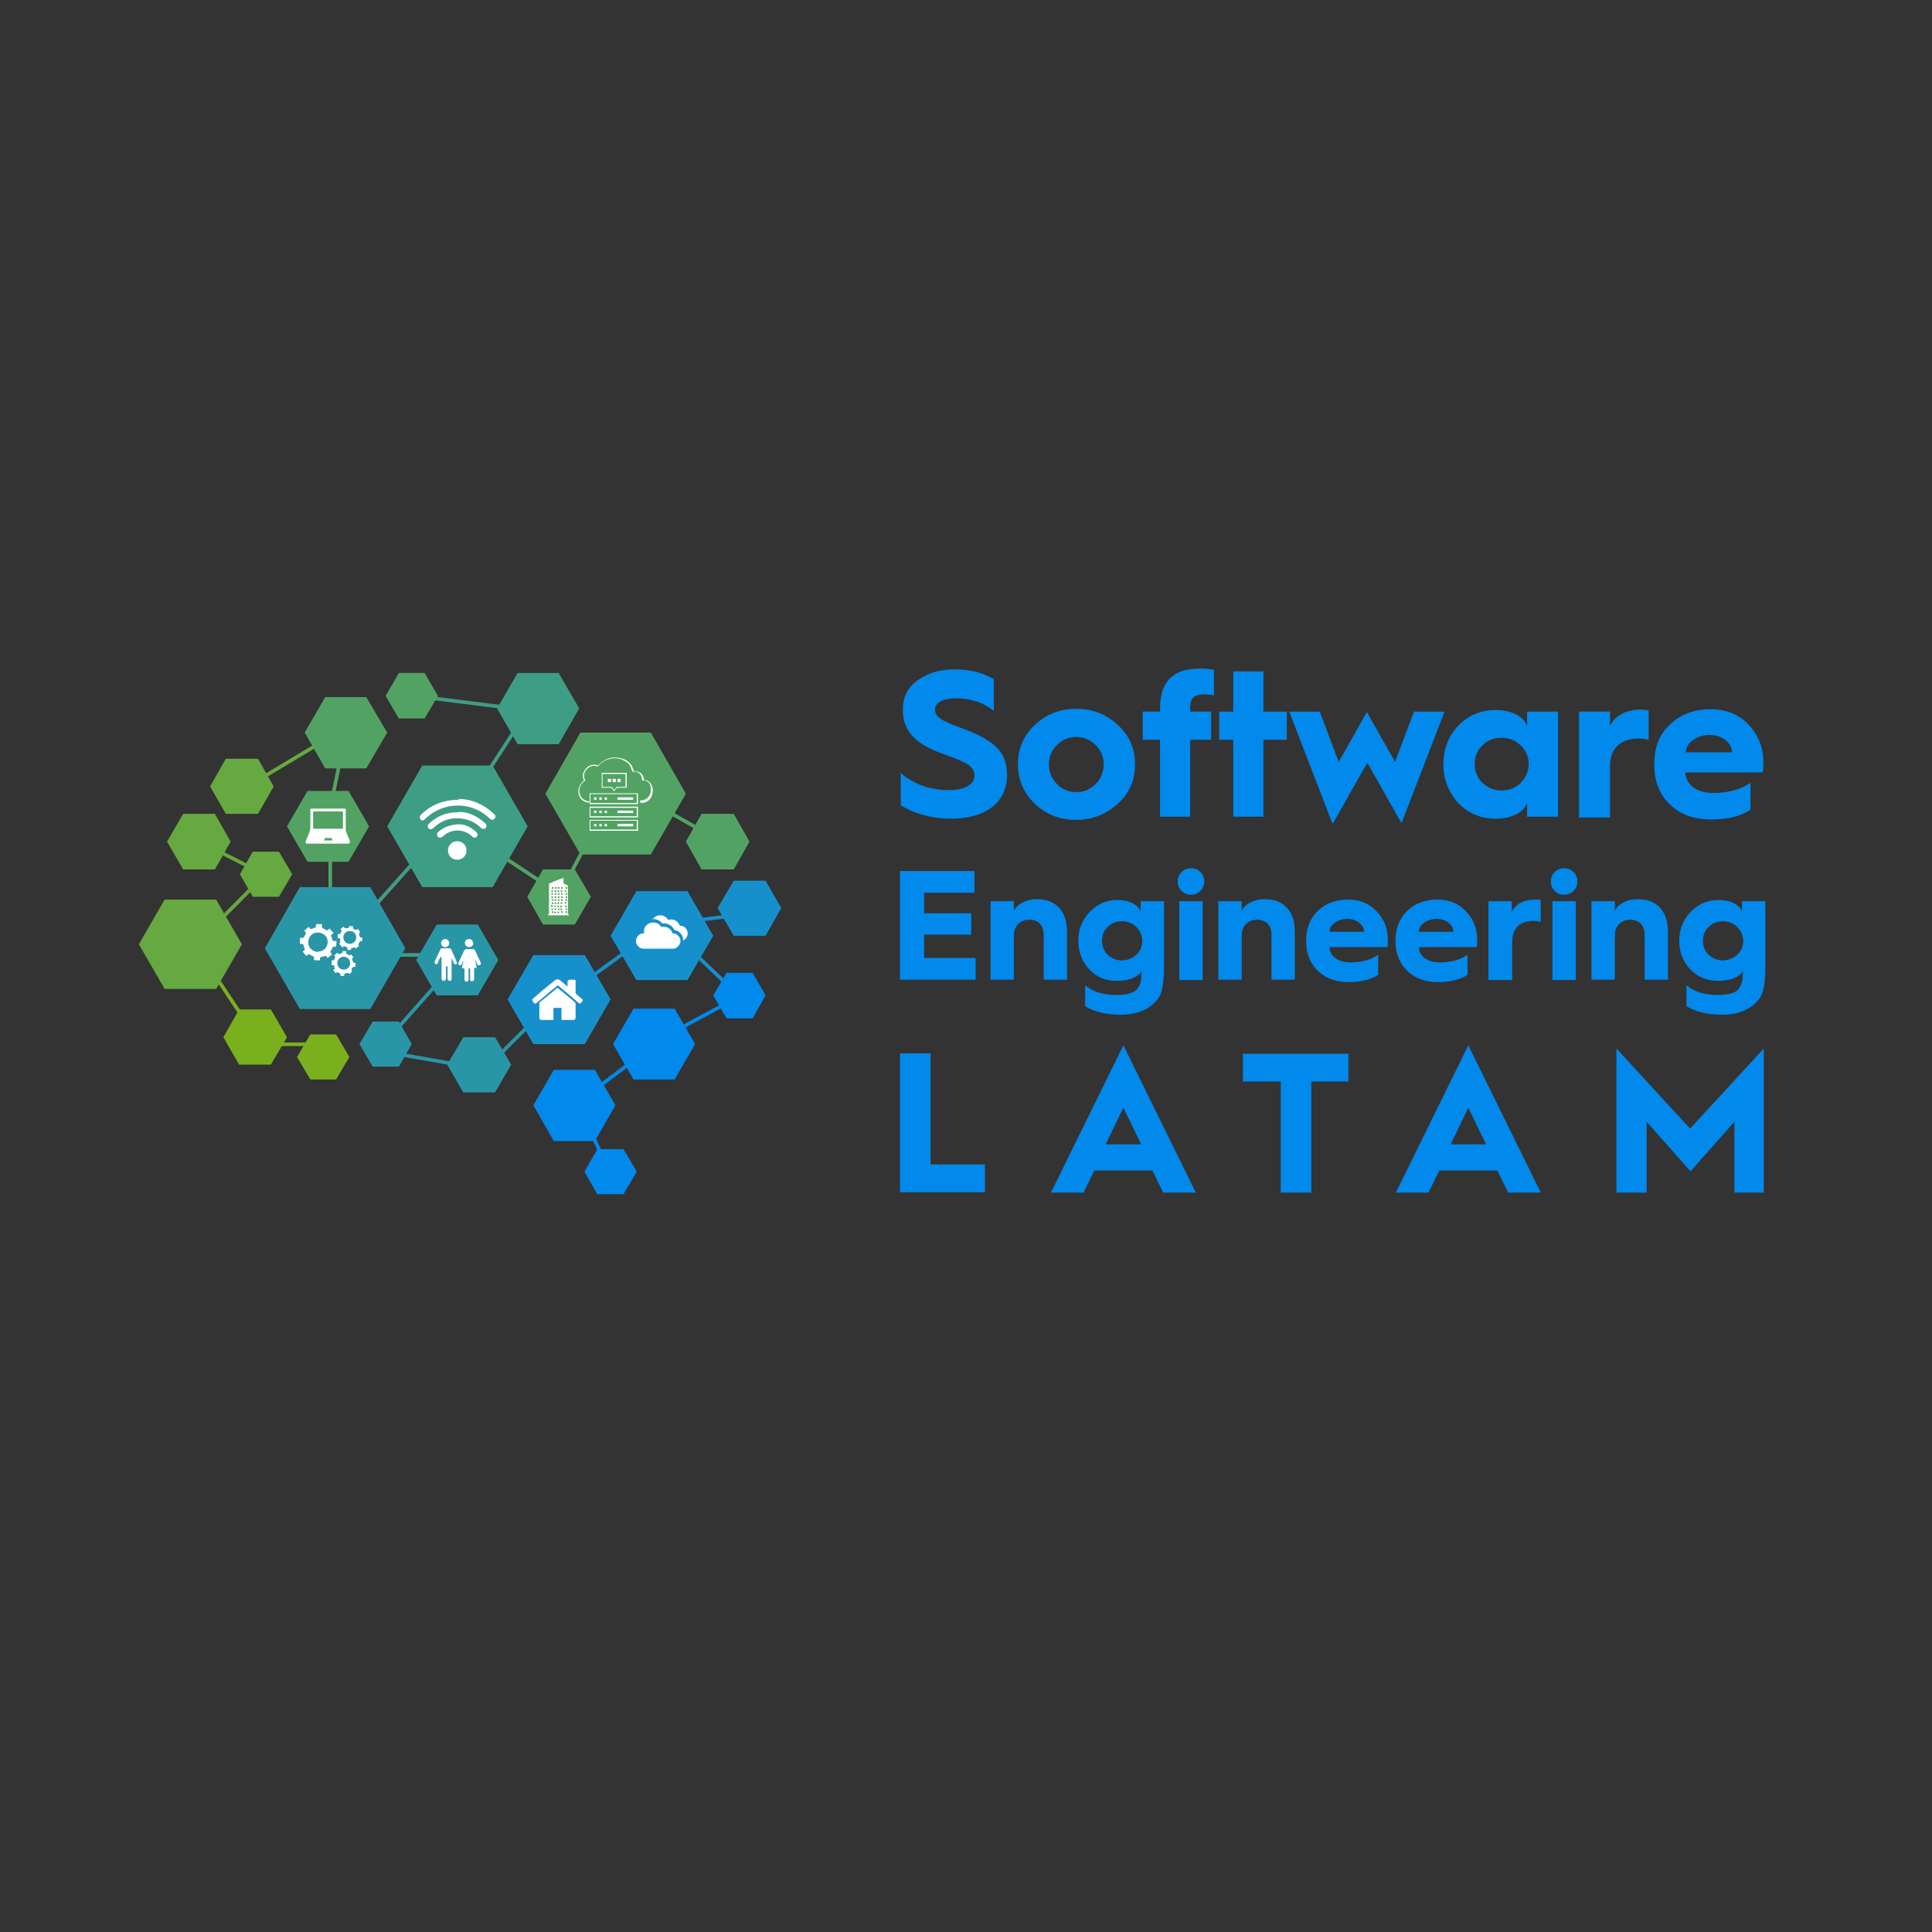 <?xml version="1.0" encoding="UTF-8"?>
<svg id="Capa_1" data-name="Capa 1" xmlns="http://www.w3.org/2000/svg" viewBox="0 0 48 48">
  <rect x="0" y="0" width="48" height="48" fill="#333333" stroke="none"/>
  <defs>
    <style>
      .cls-1 {
        fill: #3e9d85;
      }

      .cls-1, .cls-2, .cls-3, .cls-4, .cls-5, .cls-6, .cls-7, .cls-8 {
        stroke-width: 0px;
      }

      .cls-2 {
        fill: #52a363;
      }

      .cls-3 {
        fill: #66a940;
      }

      .cls-4 {
        fill: #fff;
      }

      .cls-5 {
        fill: #2996a7;
      }

      .cls-6 {
        fill: #1590ca;
      }

      .cls-7 {
        fill: #7ab01e;
      }

      .cls-8 {
        fill: #0189ec;
      }
    </style>
  </defs>
  <g>
    <path class="cls-8" d="m22.36,29.63v-3.46h.76v2.76h1.35v.69h-2.11Z"/>
    <path class="cls-8" d="m26.11,29.63l1.8-3.66,1.8,3.66h-.81l-.27-.55h-1.44l-.27.55h-.81Zm1.36-1.2h.88l-.44-.91-.44.91Z"/>
    <path class="cls-8" d="m31.82,29.63v-2.76h-.94v-.69h2.62v.69h-.92v2.76h-.76Z"/>
    <path class="cls-8" d="m34.68,29.63l1.8-3.66,1.8,3.66h-.81l-.27-.55h-1.44l-.27.55h-.81Zm1.36-1.2h.88l-.44-.91-.44.91Z"/>
    <path class="cls-8" d="m40.16,29.63v-3.58l1.83,1.99,1.83-1.99v3.58h-.73v-1.76l-1.09,1.23-1.09-1.23v1.76h-.73Z"/>
  </g>
  <g>
    <path class="cls-8" d="m22.36,19.19c.33.29.74.44,1.22.44.4,0,.63-.15.63-.36,0-.12-.06-.21-.17-.28-.11-.07-.33-.16-.64-.27-.62-.22-.97-.54-.97-1.08,0-.32.12-.56.37-.74.25-.18.55-.27.92-.27s.69.08.97.24v.79c-.25-.2-.56-.31-.94-.31-.33,0-.52.11-.52.28,0,.1.05.18.19.26l.18.09.24.09.23.09c.35.14.59.29.73.45.15.16.22.38.22.65,0,.64-.49,1.08-1.39,1.08-.46,0-.88-.11-1.25-.33v-.83Z"/>
    <path class="cls-8" d="m27.77,18.01c.29.26.43.59.43.98s-.14.72-.43.98c-.29.26-.63.4-1.03.4s-.75-.13-1.03-.4c-.28-.27-.42-.6-.42-.98s.14-.72.42-.98c.29-.27.63-.4,1.03-.4s.74.13,1.03.4Zm-1.51,1.47c.13.13.29.2.48.2s.35-.07.48-.2c.13-.13.2-.3.2-.49s-.07-.35-.2-.48c-.13-.13-.29-.2-.48-.2s-.35.07-.48.2c-.13.13-.2.29-.2.48s.07.36.2.49Z"/>
    <path class="cls-8" d="m28.82,20.29v-1.91h-.43v-.7h.43v-.07c0-.38.1-.65.31-.81.15-.13.39-.19.72-.19.1,0,.21.01.31.03v.64s-.12-.03-.23-.03c-.25,0-.36.09-.36.31v.12h.52v.7h-.52v1.91h-.75Z"/>
    <path class="cls-8" d="m30.64,20.29v-1.91h-.35v-.7h.35v-1h.75v1h.58v.7h-.58v1.91h-.75Z"/>
    <path class="cls-8" d="m33.1,20.45l-1.07-2.77h.76l.47,1.25.7-1.24.7,1.24.47-1.25h.76l-1.07,2.77-.85-1.5-.85,1.5Z"/>
    <path class="cls-8" d="m37.94,18.02v-.34h.77v2.61h-.77v-.34c-.08.23-.38.39-.78.39-.37,0-.68-.13-.93-.39-.24-.26-.37-.59-.37-.96s.12-.7.37-.96c.25-.26.56-.39.93-.39.39,0,.7.16.78.39Zm-.16,1.43c.13-.13.2-.29.2-.47s-.07-.34-.2-.46c-.13-.13-.29-.19-.48-.19s-.34.06-.47.19c-.13.12-.19.28-.19.46s.06.34.19.47c.13.12.29.19.47.19s.35-.06.48-.19Z"/>
    <path class="cls-8" d="m39.23,20.29v-2.61h.77v.36c.12-.26.4-.41.76-.41.05,0,.12,0,.2.02v.73c-.08-.02-.17-.03-.26-.03-.44,0-.7.25-.7.68v1.28h-.77Z"/>
    <path class="cls-8" d="m41.1,18.98c0-.41.13-.74.39-.98.26-.25.6-.38,1-.38s.71.13.95.38.37.56.37.94c0,.09,0,.18-.02.25h-1.92c.02.31.28.51.69.51.37,0,.68-.08.93-.25v.67c-.25.16-.57.24-.97.24-.43,0-.77-.12-1.03-.37-.26-.25-.39-.58-.39-.98v-.03Zm1.93-.29c0-.23-.24-.43-.54-.43-.16,0-.3.04-.42.12-.12.08-.18.19-.19.31h1.15Z"/>
  </g>
  <g>
    <path class="cls-8" d="m22.36,24.35v-2.71h1.85v.54h-1.25v.51h1.17v.53h-1.17v.58h1.28v.54h-1.88Z"/>
    <path class="cls-8" d="m24.61,24.35v-1.96h.58v.24c.08-.17.3-.29.57-.29.48,0,.75.3.75.81v1.19h-.58v-1.12c0-.23-.13-.37-.36-.37s-.38.16-.38.39v1.1h-.58Z"/>
    <path class="cls-8" d="m27.07,22.66c.19-.2.42-.3.69-.3.3,0,.52.12.58.29v-.26h.58v1.63c0,.25-.02.45-.06.6-.04.15-.13.27-.28.38-.19.14-.43.21-.73.21-.36,0-.66-.07-.89-.21v-.52c.19.16.45.24.78.24.19,0,.34-.03.45-.09.11-.08.17-.22.17-.42v-.08c-.08.14-.31.24-.6.24s-.51-.09-.69-.28c-.18-.19-.28-.43-.28-.71s.09-.52.28-.72Zm.45,1.06c.1.09.21.14.35.14s.26-.05.36-.14c.1-.09.15-.21.15-.34s-.05-.25-.15-.35c-.1-.1-.22-.14-.36-.14s-.26.05-.35.14c-.1.09-.14.21-.14.35s.05.25.14.34Z"/>
    <path class="cls-8" d="m29.59,21.57c.18,0,.33.14.33.33s-.15.33-.33.33-.33-.14-.33-.33.15-.33.33-.33Zm-.29,2.78v-1.96h.58v1.96h-.58Z"/>
    <path class="cls-8" d="m30.27,24.35v-1.96h.58v.24c.08-.17.3-.29.57-.29.48,0,.75.3.75.81v1.19h-.58v-1.12c0-.23-.13-.37-.36-.37s-.38.16-.38.39v1.1h-.58Z"/>
    <path class="cls-8" d="m32.45,23.37c0-.31.1-.55.29-.74.2-.19.45-.28.75-.28s.53.1.71.29.28.42.28.7c0,.07,0,.13-.01.19h-1.44c.01.23.21.38.52.38.28,0,.51-.06.69-.19v.5c-.19.12-.43.18-.73.18-.32,0-.57-.09-.77-.28-.19-.19-.29-.43-.29-.74v-.02Zm1.44-.22c0-.17-.18-.32-.41-.32-.12,0-.23.03-.31.09-.09.06-.14.14-.14.23h.86Z"/>
    <path class="cls-8" d="m34.67,23.37c0-.31.1-.55.29-.74.2-.19.45-.28.75-.28s.53.1.71.29.28.42.28.7c0,.07,0,.13-.01.19h-1.44c.01.23.21.38.52.38.28,0,.51-.06.69-.19v.5c-.19.12-.43.18-.73.18-.32,0-.57-.09-.77-.28-.19-.19-.29-.43-.29-.74v-.02Zm1.44-.22c0-.17-.18-.32-.41-.32-.12,0-.23.03-.31.09-.09.06-.14.14-.14.23h.86Z"/>
    <path class="cls-8" d="m36.98,24.35v-1.96h.58v.27c.09-.2.3-.31.57-.31.04,0,.09,0,.15.01v.54c-.06-.01-.12-.02-.19-.02-.33,0-.52.19-.52.51v.96h-.58Z"/>
    <path class="cls-8" d="m38.86,21.57c.18,0,.33.14.33.33s-.15.33-.33.33-.33-.14-.33-.33.15-.33.33-.33Zm-.29,2.78v-1.96h.58v1.96h-.58Z"/>
    <path class="cls-8" d="m39.54,24.35v-1.96h.58v.24c.08-.17.3-.29.57-.29.48,0,.75.3.75.81v1.19h-.58v-1.12c0-.23-.13-.37-.36-.37s-.38.16-.38.39v1.1h-.58Z"/>
    <path class="cls-8" d="m42,22.66c.19-.2.42-.3.7-.3.3,0,.52.12.58.29v-.26h.58v1.63c0,.25-.02.45-.06.6-.04.15-.13.27-.28.38-.19.14-.43.21-.73.21-.36,0-.66-.07-.89-.21v-.52c.19.16.45.24.78.24.19,0,.34-.03.45-.09.11-.08.17-.22.17-.42v-.08c-.08.14-.31.24-.6.24s-.51-.09-.7-.28c-.18-.19-.28-.43-.28-.71s.09-.52.28-.72Zm.45,1.06c.1.09.21.14.35.14s.26-.05.36-.14c.1-.09.15-.21.15-.34s-.05-.25-.15-.35c-.1-.1-.22-.14-.36-.14s-.26.05-.35.14c-.1.09-.14.21-.14.35s.05.25.14.34Z"/>
  </g>
  <g>
    <rect class="cls-8" x="14.77" y="28.11" width=".09" height=".62" transform="translate(-10.6 8.89) rotate(-24.94)"/>
    <rect class="cls-8" x="14.76" y="26.64" width="1.06" height=".09" transform="translate(-12.94 14.49) rotate(-36.83)"/>
    <rect class="cls-8" x="16.83" y="25.21" width="1.21" height=".09" transform="translate(-9.87 11.25) rotate(-28.22)"/>
    <rect class="cls-6" x="17.6" y="23.41" width=".09" height="1.3" transform="translate(-11.93 20.15) rotate(-46.21)"/>
    <rect class="cls-6" x="17.26" y="22.77" width=".81" height=".09" transform="translate(-2.71 2.39) rotate(-7.18)"/>
    <rect class="cls-6" x="14.58" y="23.92" width="1.06" height=".09" transform="translate(-11.19 13.42) rotate(-35.91)"/>
    <rect class="cls-5" x="12.19" y="25.84" width="1.08" height=".09" transform="translate(-14.55 16.52) rotate(-44.88)"/>
    <rect class="cls-5" x="10.55" y="25.54" width=".09" height="1.56" transform="translate(-17.16 32.21) rotate(-80.07)"/>
    <rect class="cls-5" x="9.45" y="24.98" width="1.8" height=".09" transform="translate(-15.26 16.2) rotate(-48.52)"/>
    <rect class="cls-1" x="9.58" y="23.68" width="1.43" height=".09"/>
    <rect class="cls-1" x="8.83" y="21.87" width="2.02" height=".09" transform="translate(-13.06 14.66) rotate(-48.25)"/>
    <rect class="cls-1" x="11.7" y="18.67" width="1.44" height=".09" transform="translate(-10.04 18.92) rotate(-56.96)"/>
    <rect class="cls-2" x="13.75" y="21.27" width="1.27" height=".09" transform="translate(-11.18 24.11) rotate(-62.23)"/>
    <rect class="cls-2" x="13.04" y="21.02" width=".09" height="1.32" transform="translate(-12.21 20.64) rotate(-56.54)"/>
    <rect class="cls-2" x="8.16" y="21.23" width=".09" height="1.12"/>
    <rect class="cls-2" x="7.66" y="19.34" width="1.37" height=".09" transform="translate(-12.32 23.66) rotate(-78.39)"/>
    <rect class="cls-3" x="6.28" y="18.8" width="2.08" height=".09" transform="translate(-8.66 6.45) rotate(-30.97)"/>
    <rect class="cls-7" x="5.64" y="23.92" width=".09" height="1.68" transform="translate(-12.77 7.31) rotate(-33.68)"/>
    <rect class="cls-7" x="6.87" y="25.9" width="1.16" height=".09"/>
    <rect class="cls-3" x="5.85" y="20.72" width=".09" height="1.32" transform="translate(-15.85 17.03) rotate(-63.26)"/>
    <rect class="cls-3" x="5.14" y="22.43" width="1.4" height=".09" transform="translate(-14.21 10.77) rotate(-45.16)"/>
    <rect class="cls-1" x="11.67" y="16.33" width=".09" height="2.27" transform="translate(-7.07 26.91) rotate(-82.82)"/>
    <rect class="cls-2" x="16.94" y="19.62" width=".09" height="1.52" transform="translate(-9.12 25.1) rotate(-60.43)"/>
    <polygon class="cls-5" points="9.2 22.04 7.45 22.04 6.58 23.56 7.45 25.07 9.2 25.07 10.07 23.56 9.2 22.04"/>
    <polygon class="cls-1" points="12.24 19.02 10.49 19.02 9.62 20.53 10.49 22.04 12.24 22.04 13.11 20.53 12.24 19.02"/>
    <polygon class="cls-2" points="16.17 18.2 14.42 18.2 13.55 19.72 14.42 21.23 16.17 21.23 17.04 19.72 16.17 18.2"/>
    <polygon class="cls-3" points="5.37 22.35 4.09 22.35 3.45 23.46 4.09 24.57 5.37 24.57 6.01 23.46 5.37 22.35"/>
    <polygon class="cls-6" points="14.53 23.73 13.25 23.73 12.61 24.83 13.25 25.94 14.53 25.94 15.17 24.83 14.53 23.73"/>
    <polygon class="cls-6" points="17.08 22.14 15.81 22.14 15.17 23.25 15.81 24.35 17.08 24.35 17.72 23.25 17.08 22.14"/>
    <polygon class="cls-1" points="13.88 16.72 12.86 16.72 12.35 17.6 12.86 18.49 13.88 18.49 14.39 17.6 13.88 16.72"/>
    <polygon class="cls-2" points="9.1 17.32 8.08 17.32 7.57 18.2 8.08 19.09 9.1 19.09 9.62 18.2 9.1 17.32"/>
    <polygon class="cls-2" points="8.66 19.65 7.64 19.65 7.13 20.53 7.64 21.41 8.66 21.41 9.17 20.53 8.66 19.65"/>
    <polygon class="cls-8" points="14.78 26.58 13.76 26.58 13.25 27.46 13.76 28.35 14.78 28.35 15.29 27.46 14.78 26.58"/>
    <polygon class="cls-8" points="16.76 25.06 15.74 25.06 15.23 25.94 15.74 26.82 16.76 26.82 17.27 25.94 16.76 25.06"/>
    <polygon class="cls-5" points="11.87 22.97 10.85 22.97 10.34 23.85 10.85 24.73 11.87 24.73 12.38 23.85 11.87 22.97"/>
    <polygon class="cls-2" points="14.28 21.6 13.49 21.6 13.1 22.28 13.49 22.97 14.28 22.97 14.68 22.28 14.28 21.6"/>
    <polygon class="cls-2" points="18.23 20.22 17.43 20.22 17.04 20.91 17.43 21.6 18.23 21.6 18.62 20.91 18.23 20.22"/>
    <polygon class="cls-6" points="19.02 21.88 18.23 21.88 17.83 22.56 18.23 23.25 19.02 23.25 19.41 22.56 19.02 21.88"/>
    <polygon class="cls-5" points="12.3 25.77 11.51 25.77 11.11 26.45 11.51 27.14 12.3 27.14 12.7 26.45 12.3 25.77"/>
    <polygon class="cls-7" points="6.73 25.08 5.94 25.08 5.55 25.77 5.94 26.45 6.73 26.45 7.13 25.77 6.73 25.08"/>
    <polygon class="cls-3" points="5.34 20.22 4.55 20.22 4.15 20.91 4.55 21.6 5.34 21.6 5.73 20.91 5.34 20.22"/>
    <polygon class="cls-3" points="6.41 18.85 5.61 18.85 5.22 19.54 5.61 20.22 6.41 20.22 6.8 19.54 6.41 18.85"/>
    <polygon class="cls-2" points="10.55 16.72 9.91 16.72 9.58 17.29 9.91 17.85 10.55 17.85 10.88 17.29 10.55 16.72"/>
    <polygon class="cls-3" points="6.93 21.16 6.28 21.16 5.96 21.72 6.28 22.28 6.93 22.28 7.26 21.72 6.93 21.16"/>
    <polygon class="cls-8" points="18.7 24.17 18.05 24.17 17.72 24.73 18.05 25.3 18.7 25.3 19.02 24.73 18.7 24.17"/>
    <polygon class="cls-8" points="15.49 28.55 14.84 28.55 14.52 29.11 14.84 29.67 15.49 29.67 15.82 29.11 15.49 28.55"/>
    <polygon class="cls-5" points="9.91 25.38 9.26 25.38 8.93 25.94 9.26 26.5 9.91 26.5 10.23 25.94 9.91 25.38"/>
    <polygon class="cls-7" points="8.35 25.7 7.71 25.7 7.38 26.26 7.71 26.82 8.35 26.82 8.68 26.26 8.35 25.7"/>
  </g>
  <g>
    <path class="cls-4" d="m11.39,19.85c.32,0,.63.13.88.37,0,0,.02.02.03.03.02.03,0,.08-.02.1-.03.02-.07.02-.1,0-.07-.07-.15-.13-.23-.18-.44-.26-1.01-.19-1.38.17-.02.02-.03.03-.05.04-.03.01-.07,0-.08-.04-.02-.03-.01-.07.01-.09.05-.05.1-.09.15-.13.23-.17.49-.25.8-.25Z"/>
    <path class="cls-4" d="m11.4,20.17c.23,0,.46.1.66.29.04.04.03.11-.02.13-.03.01-.06,0-.09-.02-.11-.11-.25-.19-.41-.22-.29-.06-.55.01-.77.22-.03.02-.05.04-.09.03-.06-.02-.07-.09-.03-.13.07-.07.16-.13.25-.18.14-.07.29-.11.49-.11Z"/>
    <path class="cls-4" d="m11.42,20.48c.13,0,.29.07.42.2.03.03.03.06.02.09-.02.03-.05.05-.08.04-.02,0-.04-.02-.05-.03-.19-.18-.48-.2-.69-.03-.02.01-.03.03-.05.04-.03.03-.08.03-.11,0-.03-.03-.03-.08,0-.11.12-.12.3-.2.54-.2Z"/>
    <path class="cls-4" d="m11.13,21.13c0-.13.1-.23.23-.23.13,0,.23.1.23.23,0,.13-.1.23-.23.23-.13,0-.23-.1-.23-.23Z"/>
  </g>
  <g>
    <path class="cls-4" d="m8.36,23.37s0,.1-.01.15c-.02,0-.04,0-.06,0-.01,0-.02,0-.02.01-.02.04-.04.07-.06.11,0,0,0,.01,0,.02.01.02.03.03.04.05-.04.03-.07.06-.11.09-.01-.02-.03-.03-.04-.05,0,0-.01,0-.02,0-.04.01-.07.02-.11.03-.01,0-.02.01-.02.02,0,.01,0,.03,0,.04,0,.01,0,.02-.02.02-.04,0-.08,0-.13-.01,0-.02,0-.04,0-.06,0-.02,0-.02-.02-.03-.03-.02-.07-.03-.1-.05,0,0-.01,0-.02,0-.02.01-.03.03-.05.04-.03-.04-.06-.07-.09-.11.02-.01.03-.03.05-.04,0,0,.01-.01,0-.02-.01-.03-.02-.07-.03-.1,0-.02-.02-.03-.04-.03-.02,0-.04,0-.05,0,0-.05,0-.1.01-.15.02,0,.05,0,.07,0,0,0,.01,0,.01,0,.02-.04.04-.07.06-.11,0,0,0-.01,0-.02-.02-.02-.03-.03-.04-.05.04-.03.07-.06.11-.09.02.02.03.03.04.05,0,0,.01,0,.02,0,.04-.01.08-.02.11-.04,0,0,.01,0,.01-.01,0-.02,0-.03,0-.05,0-.02,0-.02.02-.02.04,0,.08,0,.13,0,0,.02,0,.04,0,.06,0,.03,0,.03.02.04.03.02.06.03.09.05,0,0,.02,0,.03,0,.02-.01.03-.03.05-.04.03.04.06.07.1.11-.02.01-.03.03-.05.04-.01,0-.02.02-.01.04.01.03.02.06.03.09,0,.02.01.02.03.03.02,0,.04,0,.06,0Zm-.45.27c.14,0,.24-.12.23-.25,0-.13-.12-.23-.26-.22-.13,0-.23.12-.22.26,0,.12.12.22.24.22Z"/>
    <path class="cls-4" d="m8.49,23.52s-.04-.05-.06-.07c0,0,0,0,0-.01.03-.03.03-.04.02-.08,0-.01,0-.02,0-.03,0-.01,0-.02-.02-.02-.01,0-.03,0-.04,0,0-.03,0-.05,0-.08,0-.02,0-.02.02-.02.03,0,.04,0,.05-.03,0,0,.01-.02.02-.03.01-.02.01-.03,0-.05,0,0-.01-.01-.02-.02.03-.02.05-.04.08-.06,0,.02.02.04.05.04,0,0,.02,0,.03,0,.01,0,.03,0,.04-.01,0,0,0,0,.01,0,0,0,0,0,0-.01,0-.03,0-.03.04-.03.02,0,.04,0,.06,0,0,.02,0,.03,0,.04,0,0,0,.01,0,.02.02.01.04.02.06.03,0,0,.02,0,.03,0,.01,0,.02-.02.03-.02.01.01.02.02.03.04s.02.02.03.04c-.01,0-.02.02-.03.03,0,0,0,.01,0,.02,0,.02.02.05.02.07,0,0,0,.01.02.01.01,0,.03,0,.04,0,0,.03,0,.06,0,.09,0,0,0,0-.01,0-.03,0-.05,0-.06.03,0,.01-.01.02-.02.03-.01.03,0,.04.01.06,0,0,0,0,0,0-.03.02-.05.04-.08.07,0,0,0,0,0,0-.02-.04-.04-.04-.07-.02-.01,0-.03,0-.04.01,0,0-.01,0-.01.01,0,.01,0,.02,0,.03,0,0,0,0,0,0-.03,0-.06,0-.09,0,0-.01,0-.03,0-.04,0,0,0-.01,0-.02-.02-.01-.04-.02-.07-.03,0,0-.01,0-.02,0,0,0-.02.02-.03.03Zm.2-.39c-.09,0-.16.07-.16.16,0,.09.07.16.16.16.09,0,.16-.07.16-.16,0-.1-.07-.16-.16-.16Z"/>
    <path class="cls-4" d="m8.24,23.86s.03,0,.04,0c.01,0,.02,0,.02-.01,0-.01,0-.02.01-.03.03-.04.02-.06-.01-.08.03-.02.05-.04.08-.07.01.01.02.02.03.03,0,0,.01,0,.02,0,.02,0,.04-.01.06-.02.01,0,.02-.01.02-.02,0,0,0,0,0,0,0-.01,0-.03,0-.03,0,0,.02,0,.03,0,.02,0,.03,0,.05,0,.01,0,.02,0,.01.02,0,.03,0,.05.03.06.02,0,.03.02.05.03.01,0,.03-.02.04-.03.02.03.04.05.06.07-.01.01-.02.02-.03.03,0,0,0,.01,0,.02,0,.02.01.04.02.06,0,.02.01.03.03.03,0,0,.02,0,.03,0,0,.03,0,.07,0,.1-.01,0-.03,0-.04,0,0,0-.01,0-.02,0,0,.02-.02.03-.03.05-.01.03-.01.03,0,.05t0,.03s-.04.03-.06.05c0-.01-.02-.02-.03-.03,0,0-.01,0-.02,0-.03,0-.05.02-.08.03,0,.02,0,.04,0,.05-.03,0-.06,0-.09,0,0,0,0,0,0-.01,0-.04,0-.05-.04-.07-.01,0-.03-.01-.04-.02-.01.01-.03.02-.04.03-.02-.02-.04-.05-.06-.07,0,0,.01,0,.01-.01.02-.02.03-.04.02-.06,0-.01-.01-.03-.01-.05,0-.01,0-.01-.02-.01-.01,0-.03,0-.04,0,0-.03,0-.06,0-.1Zm.3.23c.09,0,.16-.07.16-.16,0-.09-.07-.16-.16-.16-.09,0-.16.07-.16.16,0,.09.07.16.16.16Z"/>
  </g>
  <path class="cls-4" d="m8.15,20.96c-.17,0-.34,0-.51,0-.04,0-.06-.01-.04-.07.03-.07.06-.15.09-.22.01-.03.02-.06.02-.1,0-.15,0-.29,0-.44,0-.04,0-.04.04-.04.27,0,.53,0,.8,0,.04,0,.04,0,.04.04,0,.16,0,.31,0,.47,0,.01,0,.03,0,.04.03.08.06.16.1.24,0,0,0,.01,0,.02,0,.04,0,.06-.04.06-.17,0-.34,0-.51,0Zm.37-.8h-.74v.43h.74v-.43Zm-.26.72s-.01-.04-.02-.06c0,0-.01,0-.02,0-.05,0-.1,0-.14,0,0,0-.01,0-.01,0,0,.02-.01.04-.02.06h.21Z"/>
  <g>
    <path class="cls-4" d="m11.81,23.85s0,.04.01.07c0,.03.01.06.02.09,0,.03,0,.04-.03.04,0,0-.02,0-.03,0,0,0,0,.01,0,.02,0,.08,0,.17,0,.25,0,.04-.03.06-.06.06-.03,0-.04-.03-.04-.05,0-.08,0-.17,0-.25,0,0,0-.01,0-.02h-.04v.06c0,.07,0,.15,0,.22,0,.03-.02.05-.05.05-.03,0-.05-.02-.05-.05,0,0,0-.01,0-.02,0-.08,0-.16,0-.24v-.02s-.02,0-.03,0c-.02,0-.03-.01-.03-.03,0-.04.02-.08.03-.12,0-.01,0-.03,0-.04-.01.03-.02.05-.04.08-.01.03-.04.04-.06.03-.02-.01-.03-.04-.02-.06.05-.1.09-.2.14-.3.01-.02.03-.04.06-.04.05,0,.1,0,.16,0,.03,0,.04,0,.05.03.05.1.09.2.14.3.02.04,0,.07-.04.07-.02,0-.03,0-.04-.02-.01-.02-.02-.05-.03-.07,0,0,0,0,0-.01,0,0,0,0,0,0Z"/>
    <path class="cls-4" d="m10.94,23.78s-.04.08-.06.13c0,0,0,.01,0,.02-.01.02-.04.03-.06.02-.02-.01-.03-.03-.02-.06.02-.04.03-.08.05-.11.03-.06.06-.13.09-.19,0-.02.02-.03.05-.03.06,0,.11,0,.17,0,.02,0,.04.01.05.03.04.1.09.19.13.29,0,0,0,.02.01.03,0,.02,0,.05-.02.05-.02,0-.04,0-.05-.02-.02-.05-.04-.09-.06-.14,0,0,0,0,0-.01,0,0,0,0,0,0,0,.11,0,.22,0,.33,0,.06,0,.13,0,.19,0,.02,0,.03-.02.05-.02.01-.03.02-.05,0-.02,0-.03-.02-.03-.04,0-.07,0-.14,0-.21,0-.03,0-.07,0-.1h-.04v.02c0,.09,0,.19,0,.28,0,.03-.02.05-.05.06-.03,0-.05-.02-.06-.05,0-.04,0-.08,0-.12,0-.11,0-.22,0-.33,0-.03,0-.06,0-.09,0,0,0,0,0,0Z"/>
    <path class="cls-4" d="m11.76,23.43c0,.05-.04.1-.1.1-.06,0-.11-.04-.11-.1,0-.06.04-.1.1-.1.06,0,.1.04.1.1Z"/>
    <path class="cls-4" d="m11.16,23.43c0,.06-.04.1-.1.1-.06,0-.1-.04-.1-.1,0-.06.05-.1.1-.1.06,0,.1.05.1.1Z"/>
  </g>
  <path class="cls-4" d="m14,21.82h0s0,.09,0,.13c0,0,0,0,0,0,.04.02.07.03.11.05,0,0,0,0,0,0,0,.24,0,.47,0,.71,0,0,0,0,0,0h.02v.03h-.51v-.03h.02s0,0,0,0c0-.03,0-.06,0-.09,0-.22,0-.45,0-.67,0,0,0,0,0,0,.04-.01.08-.03.12-.05.06-.02.12-.05.18-.07.02,0,.03-.01.05-.02Zm.07.63v-.04h-.04v.04h.04Zm-.38.08h.04v-.04h-.04v.04Zm.27.04h-.04v.04h.04v-.04Zm.11-.45h-.04v.04h.04v-.04Zm-.11.42v-.04h-.04v.04h.04Zm-.26-.38h.04v-.04h-.04v.04Zm.34.34v.04h.04v-.04h-.04Zm-.3.11v-.04h-.04v.04h.04Zm.23-.49h-.04v.04h.04v-.04Zm-.19.45v.04h.04v-.04h-.04Zm-.04-.38h-.04v.04h.04v-.04Zm.08.04v-.04h-.04v.04h.04Zm.08-.04h-.04v.04h.04v-.04Zm.08,0h-.04v.04h.04v-.04Zm.11,0h-.04v.04h.04v-.04Zm-.34.15h-.04v.04h.04v-.04Zm.15.23h-.04v.04h.04v-.04Zm.15,0v.04h.04v-.04h-.04Zm-.3.11v-.04h-.04v.04h.04Zm.23-.04h-.04v.04h.04v-.04Zm.07.04h.04v-.04h-.04v.04Zm-.23-.3v-.04h-.04v.04h.04Zm.04,0h.04v-.04h-.04v.04Zm.08-.04v.04h.04v-.04h-.04Zm.11.04h.04v-.04h-.04v.04Zm-.34.08h.04v-.04h-.04v.04Zm.26,0v-.04h-.04v.04h.04Zm-.19-.34v.04h.04v-.04h-.04Zm.11,0h-.04v.04h.04v-.04Zm-.11.34h.04v-.04h-.04v.04Zm.11-.04h-.04v.04h.04v-.04Zm-.08.23s-.02,0-.04,0c0,0,0,0,0,0,0,.01,0,.02,0,.04h.04v-.04Zm.08.04v-.04h-.04v.04h.04Zm-.08-.15v-.04h-.04s0,.02,0,.03c0,0,0,0,0,0,.01,0,.02,0,.03,0Zm.08-.04h-.04v.04h.04v-.04Zm-.15-.19v-.04h-.04v.04h.04Zm.08-.04h-.04v.04h.04v-.04Zm.08.04v-.04h-.04v.04h.04Zm.04,0h.04v-.04h-.04v.04Zm.15-.04h-.04v.04h.04v-.04Zm-.3-.23v.04h.04v-.04h-.04Zm.11,0h-.04v.04h.04v-.04Zm.04.04h.04v-.04h-.04v.04Zm-.19-.04h-.04v.04h.04v-.04Zm.3,0v.04h.04v-.04h-.04Z"/>
  <g>
    <path class="cls-4" d="m13.22,24.83c.08-.07.15-.13.23-.2.11-.09.22-.18.33-.27.05-.04.09-.04.14,0,.06.05.12.1.18.15,0-.04,0-.08,0-.11q0-.06.06-.06s.07,0,.1,0c.03,0,.04,0,.04.04,0,.09,0,.19,0,.28,0,.01,0,.03.02.04.05.05.11.09.16.14v.02s-.03.04-.05.06c-.02.02-.03.02-.05,0-.09-.08-.18-.15-.27-.23-.08-.07-.17-.14-.25-.21-.05.04-.1.08-.15.12-.13.11-.25.21-.38.32-.03.02-.04.02-.06,0-.02-.02-.03-.04-.04-.05,0,0,0-.01,0-.02Z"/>
    <path class="cls-4" d="m13.85,24.54c.1.08.2.16.3.25.05.04.09.07.13.11,0,0,.02.02.02.03,0,.12,0,.23,0,.35,0,.04-.02.06-.06.06-.09,0-.19,0-.29,0v-.3h-.2v.3c-.1,0-.2,0-.3,0-.03,0-.05-.02-.05-.05,0-.12,0-.24,0-.36,0,0,0-.02,0-.02.15-.12.29-.24.44-.36Z"/>
  </g>
  <g>
    <path class="cls-4" d="m16,23.2s0-.05,0-.08c0-.1.1-.19.2-.2.1-.01.18.03.23.11,0,0,0,0,.01,0,.1-.02.2.02.25.11,0,.02.02.03.02.05.03,0,.06,0,.09.02.08.04.12.13.1.21-.02.08-.1.15-.18.15-.24,0-.49,0-.73,0-.1,0-.18-.08-.19-.18,0-.1.07-.19.16-.2,0,0,.02,0,.03,0Z"/>
    <path class="cls-4" d="m16.2,22.86s.02-.03.03-.04c.1-.12.29-.1.37.03,0,0,0,.01.02,0,.12-.03.23.04.27.15,0,0,0,0,.01,0,.09,0,.16.06.18.15.02.08-.02.17-.1.21,0,0,0,0-.01,0,0-.02,0-.03,0-.05-.02-.1-.1-.18-.2-.2,0,0-.01,0-.02-.01-.05-.11-.17-.17-.29-.16,0,0,0,0-.01,0-.06-.08-.15-.11-.25-.11,0,0,0,0,0,0Z"/>
  </g>
  <g>
    <g>
      <path class="cls-4" d="m15.85,19.98h-1.2v-.27h1.2v.27Zm-1.18-.03h1.15v-.22h-1.15v.22Z"/>
      <rect class="cls-4" x="14.76" y="19.81" width=".06" height=".06"/>
      <rect class="cls-4" x="14.89" y="19.81" width=".06" height=".06"/>
      <rect class="cls-4" x="15.02" y="19.81" width=".06" height=".06"/>
      <rect class="cls-4" x="15.34" y="19.81" width=".39" height=".06"/>
    </g>
    <g>
      <path class="cls-4" d="m15.85,20.31h-1.2v-.27h1.2v.27Zm-1.18-.03h1.15v-.21h-1.15v.21Z"/>
      <rect class="cls-4" x="14.76" y="20.14" width=".06" height=".06"/>
      <rect class="cls-4" x="14.89" y="20.14" width=".06" height=".06"/>
      <rect class="cls-4" x="15.02" y="20.14" width=".06" height=".06"/>
      <rect class="cls-4" x="15.34" y="20.14" width=".39" height=".06"/>
    </g>
    <g>
      <path class="cls-4" d="m15.85,20.64h-1.2v-.27h1.2v.27Zm-1.18-.03h1.15v-.22h-1.15v.22Z"/>
      <rect class="cls-4" x="14.76" y="20.47" width=".06" height=".06"/>
      <rect class="cls-4" x="14.89" y="20.47" width=".06" height=".06"/>
      <rect class="cls-4" x="15.02" y="20.47" width=".06" height=".06"/>
      <rect class="cls-4" x="15.34" y="20.47" width=".39" height=".06"/>
    </g>
    <path class="cls-4" d="m15.9,19.92s0,0,0,0v-.03s.11,0,.18-.06c.1-.08.09-.21.09-.24,0-.03-.01-.12-.08-.17-.04-.03-.09-.04-.12-.03h-.02s0-.02,0-.02c0,0,0-.1-.07-.16-.07-.05-.14-.04-.16-.04h-.01s0,0,0,0c-.04-.12-.05-.13-.05-.13-.04-.09-.13-.13-.17-.15-.11-.06-.22-.05-.25-.05-.2.01-.33.14-.38.2h0s0,0,0,0c-.03,0-.13-.04-.22.02-.06.04-.13.11-.13.21,0,.04.01.08.03.11h0s-.01.02-.01.02c-.03.02-.1.07-.13.18-.02.08,0,.15.03.21.07.11.2.12.21.12v.03s-.16,0-.23-.13c-.04-.06-.05-.15-.03-.23.03-.1.09-.16.13-.19-.02-.04-.03-.08-.03-.11,0-.11.08-.2.14-.24.1-.06.2-.04.24-.02.06-.06.19-.19.39-.2.04,0,.15,0,.27.05.04.02.13.07.18.16,0,0,0,.01.05.13.03,0,.11,0,.17.05.07.06.08.14.08.17.04,0,.08,0,.12.04.08.06.09.16.1.19,0,.04,0,.18-.1.27-.07.06-.14.07-.19.07Z"/>
    <path class="cls-4" d="m15.26,19.67l-.07-.1h-.24s0-.37,0-.37h.62v.37h-.24l-.08.09Zm-.06-.12l.06.08.06-.08h.22v-.32h-.57v.32h.22Z"/>
    <rect class="cls-4" x="15.1" y="19.35" width=".08" height=".08"/>
    <rect class="cls-4" x="15.22" y="19.35" width=".08" height=".08"/>
    <rect class="cls-4" x="15.34" y="19.35" width=".08" height=".08"/>
  </g>
</svg>